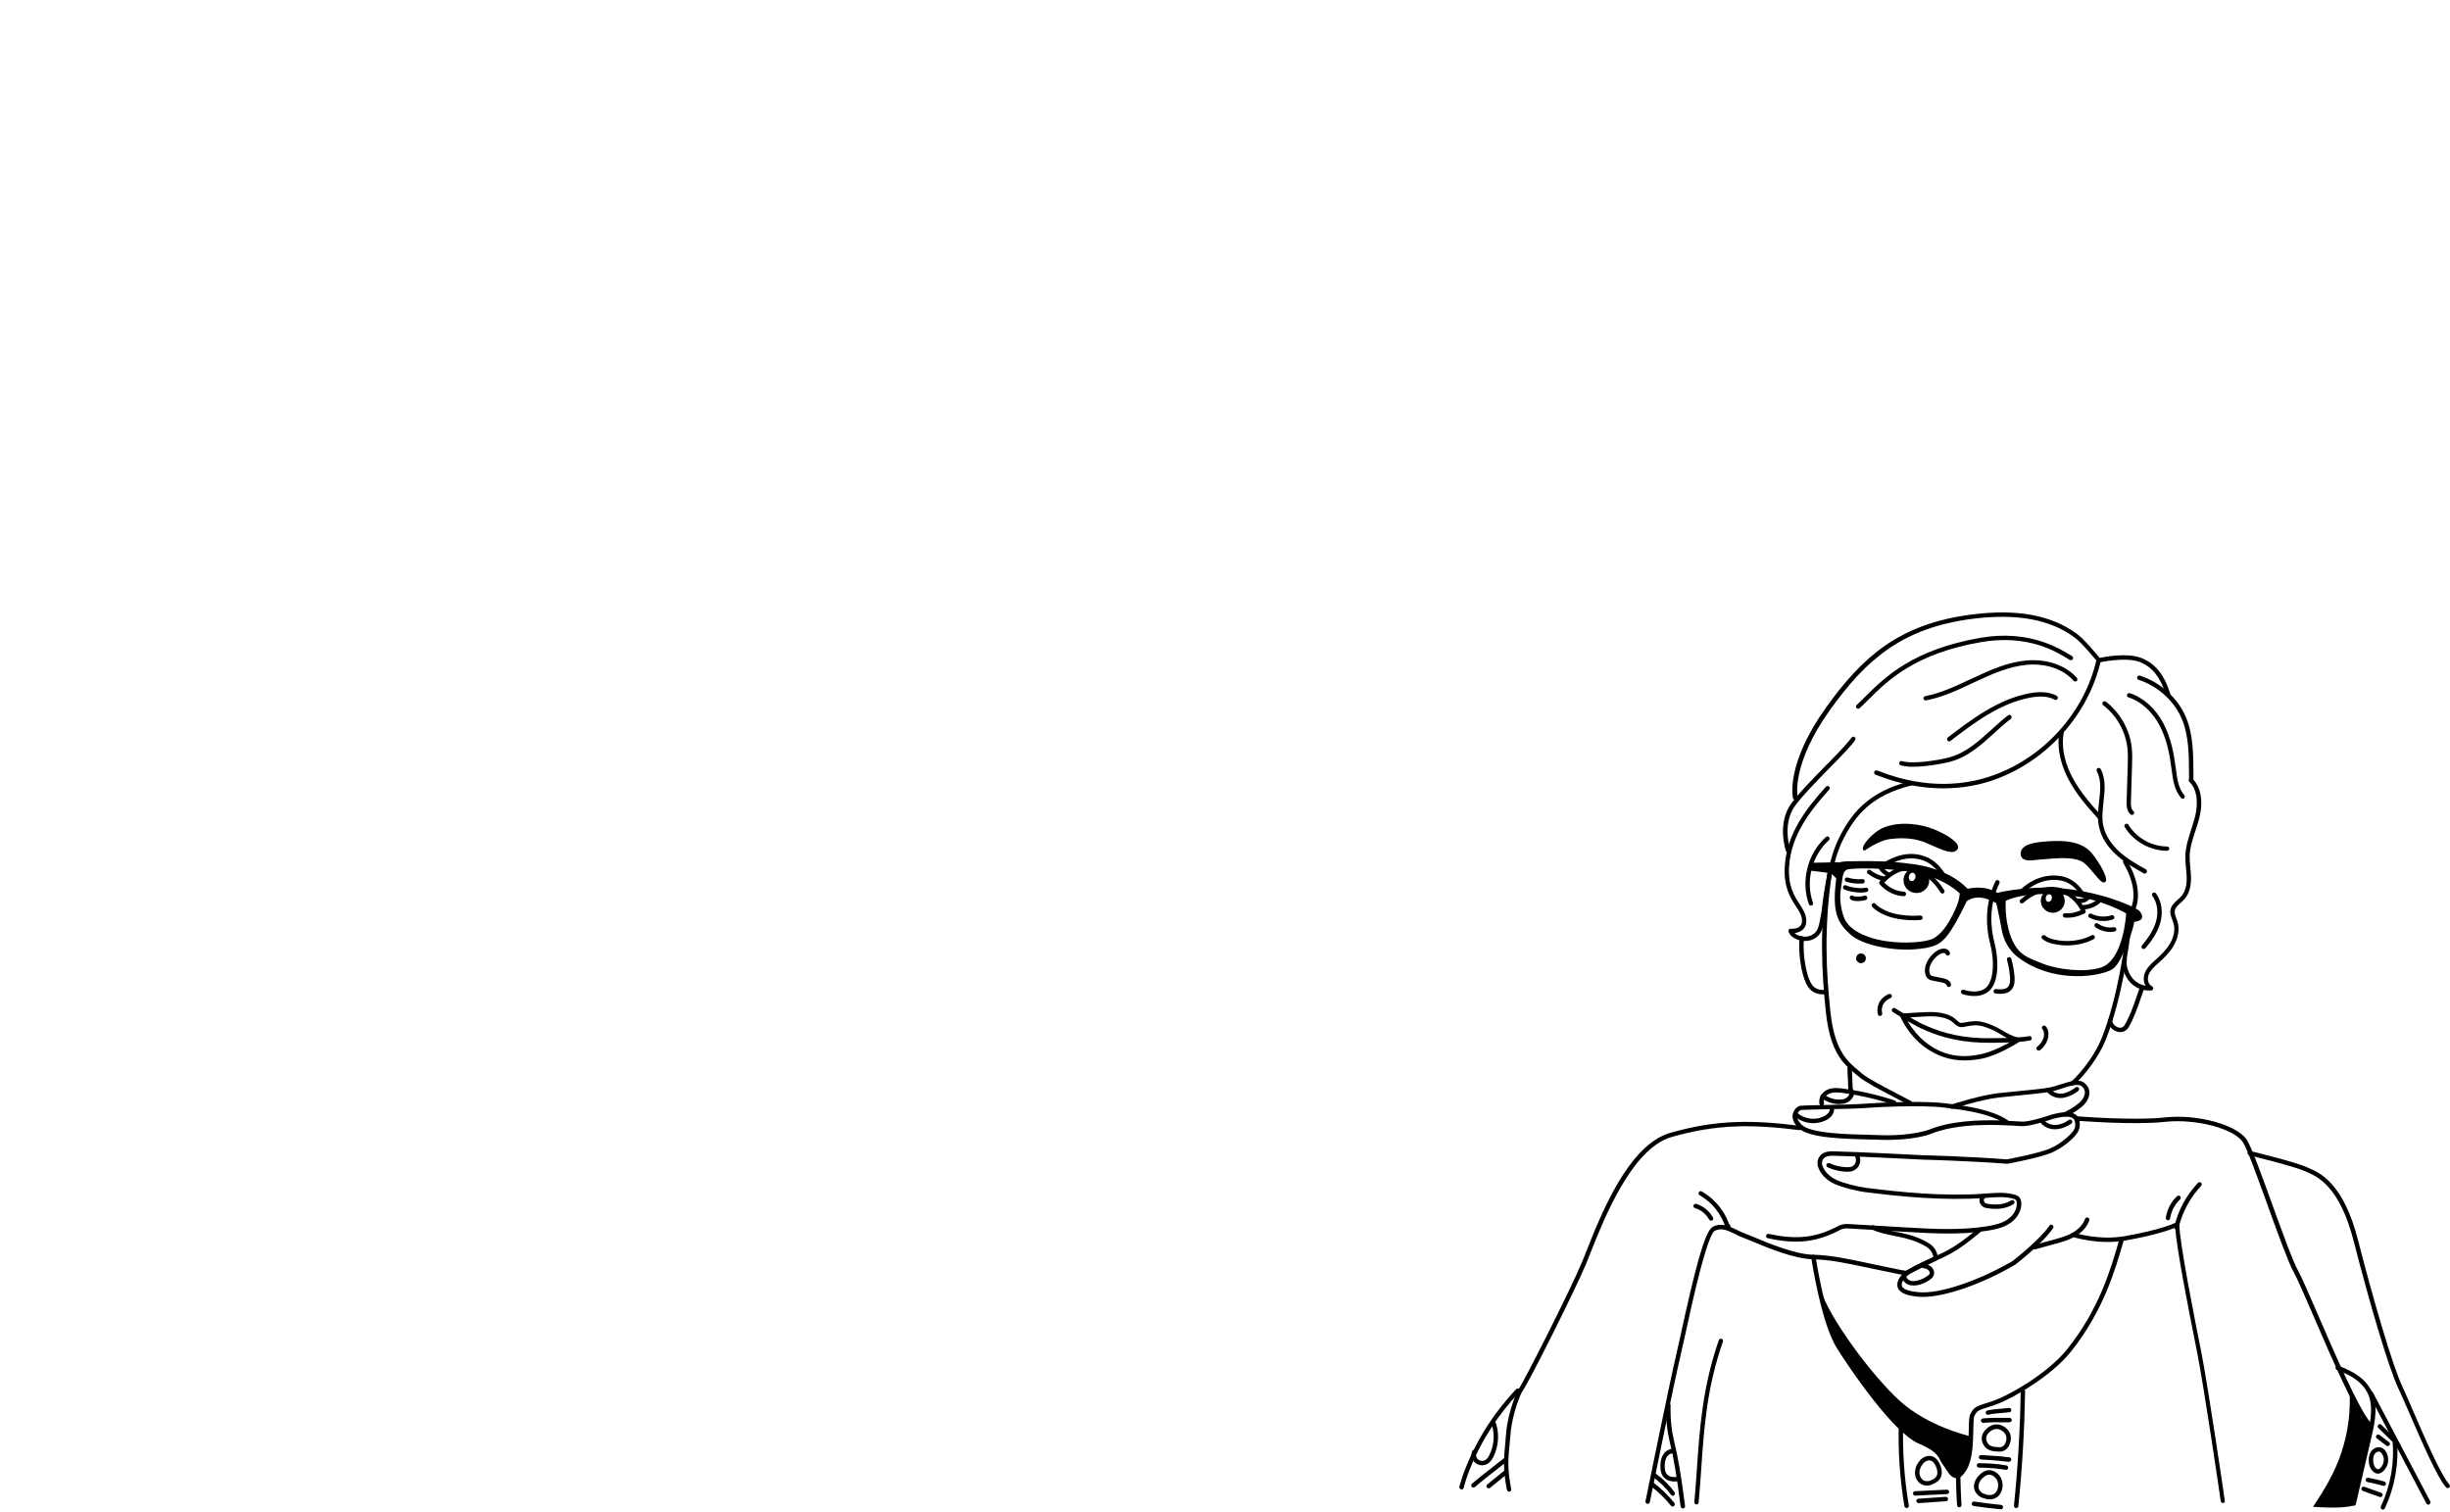 <svg width="324" height="200" viewBox="0 0 324 200" fill="none" xmlns="http://www.w3.org/2000/svg">
<g clip-path="url(#clip0)">
<path d="M252.548 146.157C252.504 146.157 252.46 146.142 252.416 146.128C251.92 145.865 251.365 145.574 250.81 145.282C248.823 144.246 246.764 143.167 245.917 142.481C245.186 141.883 244.427 141.271 243.784 140.527C242.528 139.053 241.769 136.865 241.462 133.846C240.921 128.683 240.586 122.877 241.652 115.54C241.681 115.38 241.827 115.278 241.988 115.292C242.148 115.322 242.265 115.467 242.236 115.628C241.184 122.906 241.52 128.668 242.061 133.788C242.353 136.676 243.083 138.762 244.252 140.147C244.85 140.848 245.595 141.446 246.296 142.029C247.1 142.685 249.218 143.779 251.087 144.757C251.657 145.048 252.197 145.34 252.708 145.603C252.854 145.676 252.898 145.851 252.825 145.997C252.752 146.099 252.65 146.157 252.548 146.157Z" fill="black"/>
<path d="M274.033 143.59C273.917 143.59 273.8 143.517 273.756 143.385C273.712 143.239 273.785 143.094 273.917 143.021C274.267 142.802 276.794 140.249 278.006 137.128C280.066 131.877 280.957 125.109 281.249 122.877C281.263 122.717 281.409 122.6 281.57 122.629C281.731 122.644 281.848 122.789 281.818 122.95C281.526 125.196 280.621 132.008 278.547 137.332C277.276 140.599 274.515 143.414 274.121 143.546C274.092 143.589 274.063 143.59 274.033 143.59Z" fill="black"/>
<path d="M263.254 137.916C262.596 137.916 262.144 137.901 262.085 137.901C258.317 137.77 255.878 136.851 253.979 135.976C252.825 135.436 250.415 133.919 250.313 133.846C250.181 133.759 250.138 133.584 250.225 133.438C250.313 133.306 250.488 133.263 250.634 133.35C250.663 133.365 253.103 134.926 254.227 135.436C256.068 136.282 258.434 137.172 262.1 137.303C262.144 137.303 266.511 137.376 268.351 137.041C268.512 137.011 268.658 137.113 268.687 137.274C268.716 137.434 268.614 137.58 268.453 137.609C267.168 137.872 264.714 137.916 263.254 137.916Z" fill="black"/>
<path d="M248.619 134.371C248.487 134.371 248.37 134.284 248.341 134.153C248.137 133.292 248.385 132.081 249.787 131.469C249.933 131.41 250.108 131.469 250.167 131.615C250.225 131.76 250.167 131.935 250.021 131.994C248.955 132.461 248.75 133.336 248.911 133.992C248.955 134.153 248.852 134.313 248.692 134.357C248.662 134.371 248.648 134.371 248.619 134.371Z" fill="black"/>
<path d="M269.593 138.951C269.505 138.951 269.418 138.907 269.359 138.834C269.257 138.703 269.286 138.528 269.418 138.426C269.841 138.105 270.163 137.638 270.279 137.128C270.367 136.719 270.309 136.34 270.104 136.121C269.987 136.005 270.002 135.815 270.119 135.713C270.236 135.596 270.426 135.611 270.528 135.727C270.864 136.092 270.981 136.646 270.849 137.259C270.703 137.901 270.309 138.499 269.768 138.907C269.71 138.936 269.651 138.951 269.593 138.951Z" fill="black"/>
<path d="M259.793 140.249C257.851 140.249 256.113 139.651 254.506 138.47C252.257 136.792 251.351 134.531 251.307 134.444C251.278 134.356 251.278 134.254 251.336 134.181C251.38 134.108 251.468 134.05 251.556 134.05C252.242 133.992 253.031 133.948 253.805 133.904C254.112 133.89 254.418 133.875 254.681 133.86C255.455 133.817 257.398 133.802 258.508 134.706C258.581 134.765 258.654 134.838 258.742 134.911C258.946 135.1 259.136 135.275 259.341 135.29C259.414 135.29 259.516 135.275 259.618 135.261L259.808 135.232C260.67 135.071 261.342 134.94 262.32 135.202C263.138 135.407 264.044 135.815 264.935 136.369C265.197 136.53 266.088 137.055 266.965 137.259C267.082 137.288 267.169 137.376 267.184 137.492C267.198 137.609 267.155 137.726 267.052 137.784C266.95 137.857 264.438 139.505 262.101 140.016C261.327 140.162 260.538 140.249 259.793 140.249ZM252.023 134.59C252.374 135.275 253.264 136.821 254.857 138.003C255.908 138.791 256.989 139.287 258.172 139.52C259.355 139.753 260.611 139.724 261.999 139.418C263.591 139.068 265.344 138.12 266.205 137.609C265.519 137.361 264.905 137.011 264.642 136.836C263.795 136.311 262.934 135.932 262.189 135.727C261.342 135.509 260.743 135.611 259.939 135.771L259.764 135.8C259.633 135.83 259.487 135.859 259.326 135.844C258.917 135.815 258.625 135.552 258.377 135.319C258.303 135.261 258.245 135.202 258.172 135.144C257.515 134.604 256.229 134.342 254.754 134.429C254.477 134.444 254.185 134.458 253.863 134.473C253.235 134.517 252.607 134.546 252.023 134.59Z" fill="black"/>
<path d="M246.108 127.384C246.462 127.384 246.75 127.097 246.75 126.742C246.75 126.388 246.462 126.101 246.108 126.101C245.753 126.101 245.465 126.388 245.465 126.742C245.465 127.097 245.753 127.384 246.108 127.384Z" fill="black"/>
<path d="M282.841 120.397C282.446 120.062 277.802 117.743 271.624 117.422C267.709 117.218 264.131 118.078 264.131 118.078C262.334 116.955 260.216 117.553 260.216 117.553C257.368 114.578 252.592 114.242 252.592 114.242C250.343 113.907 247.553 113.848 244.895 113.907C242.237 113.834 241.448 114.971 242.105 115.496C242.85 116.095 242.835 116.226 242.835 116.226C242.237 120.733 243.04 122.06 244.69 123.577C246.355 125.094 250.533 125.765 253.118 125.561C255.703 125.357 256.638 124.963 257.69 123.504C258.756 122.046 260.085 119.201 260.085 119.201C261.75 117.947 263.999 119.464 263.999 119.464C263.999 119.464 264.204 120.208 264.73 123.038C265.197 125.561 266.979 126.684 266.979 126.684C271.229 129.849 276.794 129.339 279.058 128.347C280.066 127.895 280.65 126.422 281.38 124.7C282.111 122.979 282.242 121.914 282.242 121.914C283.834 121.783 283.235 120.733 282.841 120.397ZM258.551 120.325C257.543 122.542 256.623 123.577 255.703 124.102C254.768 124.627 251.862 124.832 249.598 124.496C249.598 124.496 245.158 124.029 243.96 121.579C243.96 121.579 243.025 119.595 243.493 117.276C243.683 116.299 243.566 115.088 244.486 114.957C245.421 114.826 248.196 114.753 251.657 115.161C254.199 115.453 257.032 116.226 259.15 118.137C259.15 118.151 259.223 118.881 258.551 120.325ZM277.86 127.953C275.669 128.682 272.018 128.216 270.09 127.428C268.162 126.64 266.847 126.349 265.913 123.854C265.051 121.535 265.255 119.143 265.255 119.143C265.255 119.143 267.709 117.757 273.551 118.414C278.138 118.939 281.176 120.806 281.176 120.806C281.176 120.806 280.854 126.961 277.86 127.953Z" fill="black"/>
<path d="M239.11 115.103L242.09 115.497L243.156 114.038L239.505 114.111C239.505 114.096 239.578 114.038 239.11 115.103Z" fill="black"/>
<path d="M261.078 131.731C260.26 131.731 259.573 131.498 259.515 131.469C259.369 131.41 259.281 131.25 259.34 131.09C259.398 130.944 259.559 130.856 259.719 130.915C259.749 130.929 261.808 131.615 262.787 130.477C263.765 129.325 263.692 126.743 263.196 124.847C262.757 123.184 262.275 119.902 263.882 116.562C263.955 116.416 264.13 116.357 264.276 116.43C264.422 116.503 264.481 116.678 264.408 116.824C262.962 119.829 263.254 122.775 263.765 124.715C264.174 126.291 264.525 129.368 263.239 130.871C262.641 131.542 261.808 131.731 261.078 131.731Z" fill="black"/>
<path d="M264.54 131.439C264.321 131.439 264.101 131.425 263.897 131.396C263.736 131.381 263.619 131.235 263.634 131.075C263.649 130.914 263.795 130.798 263.955 130.812C264.525 130.87 265.153 130.9 265.518 130.55C265.84 130.229 265.854 129.66 265.81 129.193C265.752 128.435 265.62 127.691 265.416 126.961C265.372 126.801 265.46 126.64 265.62 126.597C265.781 126.553 265.942 126.64 265.986 126.801C266.205 127.574 266.351 128.362 266.409 129.149C266.453 129.733 266.438 130.462 265.942 130.958C265.562 131.337 265.051 131.439 264.54 131.439Z" fill="black"/>
<path d="M257.719 130.535C257.573 130.535 257.456 130.433 257.426 130.287C257.397 130.097 257.017 129.981 256.798 129.937L255.63 129.703C255.411 129.66 255.119 129.601 254.9 129.383C254.812 129.281 254.739 129.164 254.681 129.018C254.286 127.997 254.885 126.903 255.557 126.232C255.966 125.824 256.36 125.59 256.769 125.488C257.207 125.386 257.733 125.546 257.865 125.999C257.908 126.159 257.821 126.319 257.66 126.363C257.499 126.407 257.339 126.319 257.295 126.159C257.266 126.072 257.076 126.028 256.901 126.057C256.609 126.115 256.302 126.305 255.966 126.64C255.44 127.165 254.929 128.041 255.221 128.799C255.25 128.887 255.279 128.93 255.323 128.974C255.411 129.062 255.572 129.091 255.747 129.135L256.915 129.368C257.573 129.499 257.938 129.776 258.011 130.199C258.04 130.36 257.923 130.506 257.762 130.535C257.748 130.535 257.733 130.535 257.719 130.535Z" fill="black"/>
<path d="M280.401 136.501C280.27 136.501 280.139 136.486 279.992 136.442C279.306 136.253 278.751 135.611 278.751 134.984C278.751 134.823 278.882 134.692 279.043 134.692C279.204 134.692 279.335 134.823 279.335 134.984C279.335 135.349 279.7 135.757 280.139 135.888C280.387 135.961 280.737 135.961 280.971 135.567C281.614 134.517 282.067 133.234 282.578 131.746C282.709 131.352 282.855 130.943 283.001 130.52C283.06 130.375 283.22 130.287 283.381 130.345C283.527 130.404 283.615 130.564 283.556 130.725C283.41 131.148 283.264 131.556 283.133 131.95C282.607 133.467 282.154 134.78 281.482 135.888C281.249 136.267 280.854 136.501 280.401 136.501Z" fill="black"/>
<path d="M241.054 131.513C240.265 131.513 239.564 131.177 239.155 130.579C238.717 129.937 238.498 129.179 238.352 128.595C238.001 127.122 237.87 125.605 237.972 124.088C237.987 123.928 238.118 123.811 238.279 123.811C238.44 123.826 238.556 123.957 238.556 124.117C238.454 125.576 238.586 127.035 238.922 128.449C239.053 128.989 239.243 129.675 239.637 130.244C239.988 130.769 240.645 131.002 241.405 130.9C241.565 130.885 241.711 130.987 241.74 131.148C241.77 131.308 241.653 131.454 241.492 131.483C241.332 131.513 241.2 131.513 241.054 131.513Z" fill="black"/>
<path d="M238.731 124.453C238.628 124.453 238.512 124.453 238.409 124.438C237.664 124.336 236.773 123.971 236.525 123.213C236.496 123.125 236.511 123.009 236.569 122.936C236.627 122.863 236.73 122.819 236.832 122.834C236.832 122.834 237.65 122.907 238.059 122.484C238.263 122.279 238.336 121.973 238.292 121.565C238.234 120.981 237.898 120.471 237.504 119.873C236.773 118.735 235.853 117.32 236.029 114.563C236.306 110.289 238.804 106.978 241.477 104.047C241.579 103.93 241.769 103.915 241.886 104.032C242.002 104.134 242.017 104.324 241.9 104.44C239.3 107.299 236.861 110.508 236.598 114.607C236.438 117.174 237.285 118.502 237.986 119.566C238.409 120.223 238.774 120.792 238.862 121.506C238.921 122.09 238.789 122.557 238.453 122.907C238.117 123.242 237.664 123.359 237.314 123.417C237.606 123.68 238.073 123.826 238.468 123.869C239.198 123.957 239.943 123.621 240.279 123.038C240.542 122.586 240.659 121.871 240.761 121.244C240.805 120.967 240.849 120.704 240.907 120.456C240.951 120.019 241.52 114.344 243.083 111.077C244.617 107.883 246.852 104.718 252.694 103.303C252.855 103.259 253.015 103.361 253.044 103.521C253.074 103.682 252.986 103.842 252.825 103.872C247.523 105.17 245.303 107.795 243.594 111.34C242.046 114.563 241.477 120.471 241.462 120.529C241.462 120.544 241.462 120.558 241.462 120.573C241.404 120.806 241.36 121.069 241.316 121.346C241.199 122.031 241.068 122.79 240.761 123.33C240.396 124.015 239.578 124.453 238.731 124.453Z" fill="black"/>
<path d="M236.453 112.74C236.336 112.74 236.219 112.667 236.175 112.536C236.131 112.39 234.948 108.845 236.949 106.176C237.972 104.805 239.71 103.025 241.404 101.304C242.865 99.816 244.237 98.416 244.851 97.556C244.939 97.424 245.128 97.395 245.26 97.483C245.391 97.57 245.421 97.76 245.333 97.891C244.69 98.781 243.303 100.21 241.828 101.698C240.162 103.405 238.439 105.155 237.431 106.512C235.62 108.947 236.73 112.302 236.745 112.346C236.803 112.492 236.715 112.667 236.569 112.711C236.526 112.725 236.496 112.74 236.453 112.74Z" fill="black"/>
<path d="M284.169 131.002C283.264 131.002 282.358 130.623 281.73 129.952C281.073 129.252 280.503 127.983 280.693 126.918C280.722 126.757 280.869 126.655 281.029 126.684C281.19 126.714 281.292 126.859 281.263 127.02C281.102 127.88 281.599 128.96 282.154 129.543C282.577 129.981 283.147 130.273 283.746 130.375C283.454 129.879 283.439 129.237 283.629 128.712C283.907 127.983 284.476 127.472 285.017 126.976L285.06 126.947C285.762 126.305 286.506 125.605 286.988 124.759C287.514 123.855 287.675 122.892 287.427 122.09C287.383 121.958 287.339 121.813 287.281 121.667C287.12 121.258 286.959 120.835 287.032 120.368C287.134 119.756 287.573 119.362 287.996 118.983C288.171 118.822 288.332 118.676 288.478 118.516C288.975 117.947 289.209 117.116 289.179 116.022C289.165 115.628 289.135 115.22 289.092 114.826C289.033 114.271 288.989 113.717 289.004 113.148C289.048 111.952 289.428 110.8 289.778 109.691C289.953 109.152 290.129 108.597 290.275 108.043C290.508 107.11 290.917 104.776 289.544 103.405C289.428 103.288 289.428 103.113 289.544 102.996C289.661 102.88 289.837 102.88 289.953 102.996C291.063 104.105 291.399 106.001 290.844 108.189C290.698 108.758 290.523 109.327 290.333 109.866C289.968 110.989 289.617 112.054 289.574 113.163C289.559 113.688 289.603 114.213 289.661 114.767C289.705 115.176 289.734 115.584 289.749 116.007C289.778 117.247 289.486 118.224 288.902 118.895C288.741 119.085 288.551 119.245 288.376 119.406C288.011 119.741 287.66 120.048 287.602 120.456C287.558 120.762 287.675 121.098 287.806 121.448C287.865 121.594 287.923 121.754 287.967 121.915C288.259 122.863 288.069 124.015 287.47 125.051C286.93 125.984 286.17 126.714 285.426 127.384L285.382 127.414C284.885 127.866 284.359 128.333 284.14 128.931C283.936 129.456 284.067 130.2 284.578 130.433C284.695 130.491 284.768 130.608 284.754 130.739C284.739 130.871 284.622 130.973 284.505 130.987C284.403 131.002 284.286 131.002 284.169 131.002Z" fill="black"/>
<path d="M283.484 125.518C283.411 125.518 283.352 125.488 283.294 125.445C283.177 125.343 283.162 125.153 283.265 125.036C284.258 123.855 284.827 122.877 285.12 121.886C285.47 120.631 285.295 119.362 284.638 118.502C284.535 118.37 284.565 118.195 284.696 118.093C284.827 117.991 285.003 118.02 285.105 118.151C285.865 119.158 286.084 120.617 285.689 122.046C285.295 123.461 284.375 124.642 283.717 125.415C283.644 125.474 283.571 125.518 283.484 125.518Z" fill="black"/>
<path d="M239.49 119.77C239.373 119.77 239.256 119.697 239.212 119.58C238.117 116.517 239.052 112.856 241.476 110.697C241.593 110.595 241.783 110.595 241.885 110.726C241.987 110.843 241.987 111.033 241.856 111.135C239.607 113.148 238.745 116.546 239.753 119.391C239.811 119.537 239.724 119.712 239.577 119.77C239.563 119.755 239.519 119.77 239.49 119.77Z" fill="black"/>
<path d="M282.037 120.558C281.979 120.558 281.935 120.543 281.891 120.514C281.76 120.427 281.716 120.252 281.789 120.12C281.803 120.091 283.045 117.932 280.796 114.125C280.708 113.98 280.766 113.804 280.898 113.732C281.044 113.644 281.219 113.702 281.292 113.834C283.746 117.976 282.344 120.339 282.285 120.427C282.242 120.514 282.139 120.558 282.037 120.558Z" fill="black"/>
<path d="M237.387 105.782C237.256 105.782 237.139 105.695 237.11 105.549C237.066 105.359 236.175 100.983 241.477 93.588C246.268 86.893 251.146 82.503 260.727 81.277C266.745 80.504 271.302 81.35 274.676 83.845C275.64 84.559 277.232 86.47 277.67 87.01C278.415 86.849 281.292 86.324 283.103 86.995C284.958 87.681 286.2 89.183 287.003 91.75C287.047 91.911 286.959 92.071 286.813 92.115C286.653 92.159 286.492 92.071 286.448 91.925C285.703 89.548 284.579 88.148 282.914 87.535C281.029 86.849 277.67 87.608 277.641 87.608C277.524 87.637 277.422 87.593 277.349 87.506C277.334 87.477 275.406 85.084 274.355 84.311C271.112 81.905 266.687 81.102 260.83 81.846C251.467 83.042 246.676 87.36 241.988 93.924C236.861 101.086 237.708 105.374 237.723 105.418C237.752 105.578 237.65 105.724 237.504 105.768C237.431 105.782 237.402 105.782 237.387 105.782Z" fill="black"/>
<path d="M289.779 103.492C289.618 103.492 289.487 103.361 289.487 103.201C289.487 102.938 289.487 102.675 289.487 102.398C289.472 99.904 289.472 97.322 288.552 95.12C287.559 92.713 285.353 90.729 282.826 89.912C282.666 89.869 282.593 89.694 282.637 89.548C282.68 89.387 282.856 89.314 283.002 89.358C285.689 90.219 288.026 92.334 289.092 94.886C290.056 97.191 290.056 99.831 290.071 102.384C290.071 102.646 290.071 102.923 290.071 103.186C290.071 103.361 289.939 103.492 289.779 103.492Z" fill="black"/>
<path d="M256.988 104.265C254.49 104.265 251.584 103.828 248.385 102.588C248.254 102.544 248.137 102.486 248.093 102.471C247.947 102.457 247.845 102.325 247.845 102.18C247.845 102.019 247.976 101.888 248.137 101.888C248.224 101.888 248.298 101.917 248.604 102.034C254.929 104.484 260.011 103.74 263.166 102.69C270.119 100.385 275.64 94.332 277.246 87.272C277.276 87.112 277.436 87.01 277.597 87.054C277.758 87.083 277.86 87.243 277.816 87.404C276.165 94.653 270.484 100.881 263.356 103.259C261.72 103.799 259.559 104.265 256.988 104.265Z" fill="black"/>
<path d="M277.641 108.335C277.568 108.335 277.48 108.306 277.422 108.233C276.093 106.774 274.588 105.053 273.551 103.084C272.763 101.581 271.901 99.248 272.354 96.739C272.383 96.578 272.529 96.476 272.69 96.505C272.85 96.535 272.953 96.68 272.923 96.841C272.5 99.189 273.303 101.377 274.063 102.807C275.056 104.703 276.487 106.337 277.846 107.824C277.948 107.941 277.948 108.131 277.831 108.233C277.773 108.306 277.714 108.335 277.641 108.335Z" fill="black"/>
<path d="M283.63 115.54C283.586 115.54 283.527 115.526 283.483 115.496C282.227 114.796 280.898 114.023 279.803 113.002C278.926 112.2 277.831 110.858 277.539 109.122C277.364 108.087 277.48 107.022 277.597 105.986C277.758 104.542 277.919 103.171 277.291 101.99C277.218 101.844 277.261 101.669 277.407 101.596C277.553 101.523 277.729 101.567 277.802 101.712C278.517 103.054 278.342 104.571 278.182 106.044C278.065 107.036 277.948 108.057 278.108 109.006C278.386 110.595 279.394 111.806 280.197 112.565C281.249 113.542 282.534 114.286 283.776 114.971C283.922 115.044 283.965 115.234 283.892 115.365C283.834 115.496 283.732 115.54 283.63 115.54Z" fill="black"/>
<path d="M281.95 107.78C281.892 107.78 281.819 107.766 281.775 107.722C281.191 107.255 281.22 106.409 281.235 105.957L281.381 101.304C281.41 100.502 281.424 99.685 281.337 98.897C281.088 96.709 279.891 94.609 278.138 93.267C278.007 93.165 277.992 92.99 278.08 92.859C278.182 92.727 278.357 92.713 278.489 92.8C280.358 94.23 281.643 96.491 281.906 98.824C282.009 99.656 281.979 100.502 281.95 101.319L281.804 105.972C281.79 106.497 281.819 107.022 282.125 107.27C282.257 107.372 282.272 107.547 282.169 107.678C282.125 107.737 282.038 107.78 281.95 107.78Z" fill="black"/>
<path d="M286.579 112.521C284.345 112.521 282.139 111.281 280.985 109.385C280.898 109.254 280.942 109.064 281.088 108.991C281.219 108.904 281.409 108.947 281.482 109.093C282.548 110.829 284.549 111.952 286.579 111.952C286.74 111.952 286.872 112.083 286.872 112.244C286.872 112.39 286.74 112.521 286.579 112.521Z" fill="black"/>
<path d="M253 101.406C252.358 101.406 251.788 101.348 251.365 101.216C251.204 101.173 251.131 100.998 251.175 100.852C251.218 100.706 251.394 100.618 251.54 100.662C252.913 101.1 256.272 100.56 257.689 100.195C259.953 99.597 261.603 98.095 263.341 96.52C264.057 95.863 264.787 95.192 265.561 94.609C265.693 94.507 265.868 94.536 265.97 94.667C266.073 94.798 266.043 94.973 265.912 95.076C265.152 95.659 264.422 96.315 263.721 96.957C262.012 98.518 260.23 100.137 257.835 100.764C256.739 101.041 254.651 101.406 253 101.406Z" fill="black"/>
<path d="M245.742 93.734C245.669 93.734 245.581 93.705 245.523 93.646C245.406 93.53 245.421 93.34 245.538 93.238C245.917 92.888 246.297 92.523 246.692 92.115C249.335 89.504 252.957 85.916 261.911 84.355C268.323 83.246 272.31 85.726 274.019 86.776C274.151 86.864 274.194 87.039 274.107 87.185C274.019 87.316 273.844 87.36 273.698 87.272C271.916 86.164 268.191 83.859 261.998 84.924C253.235 86.441 249.686 89.956 247.1 92.523C246.692 92.932 246.312 93.311 245.932 93.661C245.874 93.705 245.801 93.734 245.742 93.734Z" fill="black"/>
<path d="M288.654 105.636C288.567 105.636 288.494 105.607 288.435 105.534C287.53 104.484 287.354 103.084 287.179 101.742L287.15 101.552C286.945 99.919 286.58 97.818 285.602 95.966C284.638 94.128 283.133 92.757 281.483 92.232C281.322 92.188 281.249 92.013 281.293 91.867C281.337 91.721 281.512 91.634 281.658 91.677C283.454 92.261 285.076 93.719 286.113 95.703C287.121 97.629 287.5 99.802 287.719 101.479L287.749 101.684C287.909 102.953 288.07 104.251 288.859 105.17C288.961 105.286 288.946 105.476 288.829 105.578C288.8 105.622 288.727 105.636 288.654 105.636Z" fill="black"/>
<path d="M251.774 118.531C251.774 118.531 251.76 118.531 251.774 118.531C249.759 118.429 248.619 116.999 248.575 116.941C248.488 116.839 248.488 116.678 248.575 116.576C249.014 116.037 250.635 114.286 252.797 114.578C254.462 114.797 256.039 115.949 257.12 117.743C257.208 117.874 257.164 118.064 257.018 118.137C256.886 118.225 256.696 118.181 256.623 118.035C255.63 116.401 254.199 115.351 252.724 115.147C251.058 114.928 249.744 116.139 249.189 116.737C249.539 117.087 250.445 117.874 251.789 117.933C251.949 117.947 252.081 118.079 252.066 118.239C252.066 118.4 251.935 118.531 251.774 118.531Z" fill="black"/>
<path d="M249.612 115.876C249.568 115.876 249.525 115.861 249.481 115.846C249.028 115.599 248.648 115.248 248.385 114.796C248.298 114.65 248.356 114.475 248.488 114.402C248.634 114.315 248.809 114.373 248.882 114.505C249.087 114.855 249.393 115.146 249.744 115.336C249.89 115.409 249.934 115.584 249.861 115.73C249.817 115.832 249.715 115.876 249.612 115.876Z" fill="black"/>
<path d="M249.116 116.503C249.101 116.503 249.072 116.503 249.057 116.503C248.342 116.357 247.626 116.036 247.012 115.555C246.881 115.453 246.852 115.278 246.954 115.147C247.056 115.015 247.232 114.986 247.363 115.088C247.918 115.511 248.546 115.803 249.174 115.92C249.335 115.949 249.437 116.109 249.408 116.27C249.379 116.416 249.247 116.503 249.116 116.503Z" fill="black"/>
<path d="M256.9 115.89C256.813 115.89 256.71 115.846 256.652 115.759C255.98 114.767 255.031 113.717 253.147 113.542C251.146 113.352 249.232 114.723 249.203 114.723C249.072 114.811 248.896 114.782 248.794 114.665C248.706 114.534 248.736 114.359 248.853 114.256C248.94 114.198 250.956 112.754 253.19 112.958C255.6 113.177 256.667 114.752 257.119 115.423C257.207 115.555 257.178 115.744 257.046 115.832C257.017 115.876 256.959 115.89 256.9 115.89Z" fill="black"/>
<path d="M275.406 118.559C275.303 118.559 275.216 118.516 275.157 118.413C274.69 117.655 273.857 116.707 272.557 116.459C269.695 115.919 267.65 118.049 267.621 118.078C267.504 118.195 267.328 118.195 267.212 118.093C267.095 117.976 267.095 117.801 267.197 117.684C267.285 117.582 269.476 115.292 272.66 115.89C274.164 116.182 275.113 117.261 275.639 118.122C275.727 118.253 275.683 118.443 275.537 118.53C275.508 118.545 275.449 118.559 275.406 118.559Z" fill="black"/>
<path d="M245.815 116.867C245.26 116.867 244.69 116.78 244.164 116.62C244.004 116.576 243.931 116.415 243.974 116.255C244.018 116.094 244.194 116.021 244.34 116.065C244.968 116.255 245.64 116.328 246.282 116.269C246.443 116.255 246.589 116.372 246.603 116.532C246.618 116.692 246.501 116.838 246.341 116.853C246.165 116.853 245.99 116.867 245.815 116.867Z" fill="black"/>
<path d="M246.107 118.049C245.347 118.049 244.427 117.888 243.887 117.626C243.74 117.553 243.682 117.378 243.755 117.232C243.828 117.086 244.003 117.028 244.149 117.101C244.763 117.392 246.063 117.553 246.72 117.407C246.881 117.378 247.027 117.465 247.071 117.626C247.1 117.786 247.012 117.932 246.852 117.976C246.632 118.02 246.384 118.049 246.107 118.049Z" fill="black"/>
<path d="M245.668 119.173C245.332 119.173 244.997 119.129 244.763 118.983C244.617 118.91 244.573 118.721 244.646 118.589C244.719 118.443 244.909 118.4 245.04 118.473C245.347 118.648 246.077 118.604 246.574 118.458C246.735 118.414 246.895 118.502 246.939 118.662C246.983 118.823 246.895 118.983 246.735 119.027C246.472 119.114 246.063 119.173 245.668 119.173Z" fill="black"/>
<path d="M278.152 121.812C277.524 121.812 276.896 121.667 276.326 121.375C276.18 121.302 276.121 121.127 276.195 120.981C276.268 120.835 276.443 120.777 276.589 120.85C277.392 121.258 278.371 121.331 279.233 121.054C279.379 121.01 279.554 121.083 279.598 121.244C279.656 121.389 279.568 121.564 279.408 121.608C278.999 121.74 278.575 121.812 278.152 121.812Z" fill="black"/>
<path d="M279.087 123.257C278.386 123.257 277.685 123.038 277.101 122.63C276.969 122.542 276.94 122.352 277.028 122.221C277.115 122.09 277.305 122.061 277.437 122.148C278.035 122.571 278.81 122.761 279.54 122.63C279.7 122.6 279.847 122.717 279.876 122.863C279.905 123.023 279.788 123.169 279.642 123.198C279.452 123.242 279.277 123.257 279.087 123.257Z" fill="black"/>
<path d="M253.453 114.738C253 114.724 252.577 114.899 252.241 115.219C251.92 115.54 251.73 115.949 251.73 116.401C251.715 117.335 252.475 118.093 253.409 118.108C253.424 118.108 253.424 118.108 253.439 118.108C254.373 118.108 255.133 117.364 255.133 116.445C255.147 115.511 254.403 114.753 253.453 114.738ZM253.293 116.109C253.205 116.401 252.957 116.591 252.723 116.518C252.489 116.445 252.372 116.153 252.46 115.847C252.548 115.54 252.796 115.365 253.03 115.438C253.263 115.511 253.38 115.818 253.293 116.109Z" fill="black"/>
<path d="M272.587 118.049C272.295 117.758 271.886 117.583 271.462 117.583C270.586 117.583 269.885 118.283 269.885 119.143C269.885 119.566 270.045 119.96 270.352 120.252C270.644 120.544 271.053 120.719 271.477 120.719C272.353 120.719 273.054 120.018 273.054 119.158C273.054 118.749 272.894 118.356 272.587 118.049ZM271.331 118.881C271.258 119.158 271.009 119.333 270.805 119.26C270.586 119.202 270.484 118.924 270.557 118.647C270.63 118.37 270.878 118.195 271.082 118.268C271.302 118.326 271.404 118.604 271.331 118.881Z" fill="black"/>
<path d="M273.449 121.375C273.318 121.375 273.186 121.375 273.055 121.36C272.894 121.345 272.777 121.2 272.792 121.039C272.807 120.879 272.953 120.762 273.113 120.777C273.96 120.864 274.764 120.572 275.158 120.397C274.618 119.303 273.42 118.151 272.018 117.932C270.484 117.684 268.907 118.209 267.578 119.405C267.461 119.508 267.271 119.508 267.169 119.391C267.066 119.274 267.066 119.085 267.183 118.982C268.644 117.67 270.397 117.086 272.105 117.363C273.829 117.641 275.26 119.114 275.801 120.441C275.859 120.572 275.801 120.733 275.684 120.806C275.64 120.806 274.661 121.375 273.449 121.375Z" fill="black"/>
<path d="M275.392 120.281C275.231 120.281 275.1 120.149 275.1 119.989C275.1 119.829 275.231 119.697 275.392 119.697C276.064 119.697 276.735 119.464 277.276 119.041C277.407 118.939 277.583 118.968 277.685 119.085C277.787 119.216 277.758 119.391 277.641 119.493C276.984 120.004 276.195 120.281 275.392 120.281Z" fill="black"/>
<path d="M275.099 119.449C274.982 119.449 274.866 119.435 274.749 119.406C274.588 119.377 274.486 119.216 274.53 119.056C274.574 118.895 274.72 118.793 274.88 118.837C275.216 118.91 275.611 118.808 275.859 118.56C275.976 118.443 276.166 118.443 276.268 118.56C276.37 118.676 276.385 118.866 276.268 118.968C275.946 119.289 275.523 119.449 275.099 119.449Z" fill="black"/>
<path d="M199.573 197.282C199.441 197.282 199.31 197.18 199.281 197.049C198.74 194.263 198.872 192.921 199.076 190.689C199.105 190.339 199.149 189.96 199.178 189.551C199.441 186.532 200.668 183.994 200.712 183.892C200.727 183.848 200.756 183.819 200.785 183.79C201.311 183.177 207.606 170.779 209.227 166.884C209.388 166.49 209.578 166.009 209.797 165.469C211.739 160.554 215.362 151.423 220.868 149.833C227.105 148.039 231.881 148.126 238.03 148.899C238.191 148.914 238.308 149.06 238.278 149.22C238.264 149.381 238.103 149.497 237.957 149.468C231.881 148.71 227.163 148.622 221.029 150.387C215.8 151.904 212.105 161.21 210.337 165.688C210.118 166.242 209.928 166.709 209.768 167.118C208.468 170.268 202.231 182.798 201.238 184.154C201.179 184.256 200.011 186.751 199.763 189.61C199.733 190.018 199.69 190.397 199.66 190.747C199.441 192.994 199.325 194.233 199.85 196.946C199.88 197.107 199.777 197.253 199.617 197.282C199.602 197.267 199.587 197.282 199.573 197.282Z" fill="black"/>
<path d="M253.088 121.71C252.153 121.71 251.146 121.594 250.298 121.375C249.218 121.098 248.049 120.485 247.582 119.916C247.48 119.785 247.494 119.61 247.626 119.508C247.757 119.406 247.932 119.42 248.035 119.552C248.414 120.004 249.495 120.573 250.43 120.806C251.511 121.083 252.825 121.185 253.935 121.083C254.096 121.069 254.242 121.185 254.257 121.346C254.271 121.506 254.154 121.652 253.994 121.667C253.702 121.696 253.395 121.71 253.088 121.71Z" fill="black"/>
<path d="M273.347 125.036C272.733 125.036 272.105 124.963 271.521 124.832C270.893 124.686 270.44 124.481 270.075 124.175C269.958 124.073 269.944 123.883 270.046 123.767C270.148 123.65 270.338 123.635 270.455 123.738C270.732 123.971 271.112 124.146 271.653 124.263C273.318 124.657 275.26 124.438 276.604 123.694C276.75 123.621 276.925 123.665 276.998 123.811C277.071 123.956 277.028 124.131 276.881 124.204C275.903 124.744 274.618 125.036 273.347 125.036Z" fill="black"/>
<path d="M246.56 112.346C246.56 112.346 248.371 111.004 249.905 110.829C250.84 110.727 252.841 110.537 254.652 111.296C256.463 112.054 258.055 112.929 258.697 112.346C259.34 111.762 257.471 110.537 255.703 109.837C253.936 109.137 251.438 108.787 249.321 109.545C247.845 110.056 246.151 112.054 246.56 112.346Z" fill="black"/>
<path d="M258.113 112.681C257.47 112.681 256.565 112.287 255.513 111.821C255.221 111.689 254.914 111.558 254.593 111.427C252.724 110.639 250.62 110.887 249.919 110.975C248.459 111.15 246.662 112.448 246.648 112.463C246.604 112.506 246.531 112.506 246.472 112.463C246.414 112.419 246.326 112.331 246.355 112.127C246.414 111.733 246.91 111.121 247.349 110.683C247.962 110.07 248.663 109.604 249.262 109.385C251.497 108.583 254.082 109.006 255.747 109.677C257.193 110.26 258.814 111.208 258.946 111.952C258.975 112.142 258.916 112.302 258.77 112.433C258.61 112.608 258.376 112.681 258.113 112.681ZM251.467 110.581C252.417 110.581 253.585 110.698 254.695 111.164C255.017 111.296 255.323 111.427 255.616 111.558C256.959 112.142 258.113 112.652 258.581 112.244C258.654 112.185 258.668 112.112 258.654 112.025C258.566 111.514 257.237 110.61 255.63 109.968C254.009 109.326 251.511 108.903 249.35 109.677C248.225 110.085 246.925 111.398 246.662 112.054C246.662 112.069 246.648 112.083 246.648 112.098C247.159 111.748 248.59 110.829 249.861 110.683C250.182 110.639 250.766 110.581 251.467 110.581Z" fill="black"/>
<path d="M268.761 113.63C268.761 113.63 267.227 113.878 267.359 112.813C267.475 111.821 268.878 111.544 270.879 111.413C272.69 111.296 275.217 111.296 276.56 112.988C277.933 114.709 278.664 116.445 278.255 116.562C277.846 116.678 276.794 114.928 275.742 114.053C274.691 113.178 272.398 113.353 271.521 113.411C270.63 113.455 268.761 113.63 268.761 113.63Z" fill="black"/>
<path d="M278.211 116.707C277.918 116.707 277.568 116.299 276.969 115.584C276.56 115.088 276.093 114.534 275.64 114.155C274.661 113.338 272.5 113.484 271.594 113.542H271.536C270.689 113.6 268.892 113.761 268.79 113.775C268.717 113.79 267.855 113.907 267.446 113.498C267.271 113.323 267.198 113.09 267.227 112.798C267.358 111.719 268.775 111.398 270.878 111.267C272.879 111.135 275.333 111.208 276.677 112.9C277.845 114.374 278.663 115.993 278.503 116.503C278.473 116.605 278.4 116.678 278.313 116.707C278.254 116.707 278.24 116.707 278.211 116.707ZM272.821 113.192C273.843 113.192 275.1 113.323 275.83 113.921C276.312 114.315 276.779 114.884 277.203 115.395C277.539 115.803 278.05 116.416 278.211 116.416C278.211 116.416 278.211 116.416 278.225 116.416C278.357 116.241 277.816 114.797 276.458 113.075C275.202 111.485 272.821 111.427 270.908 111.544C268.045 111.733 267.592 112.259 267.534 112.813C267.504 113.017 267.548 113.163 267.665 113.28C267.943 113.542 268.556 113.513 268.775 113.469C268.775 113.469 268.775 113.469 268.79 113.469C268.804 113.469 270.674 113.294 271.55 113.236H271.609C271.872 113.221 272.324 113.192 272.821 113.192Z" fill="black"/>
<path d="M217.903 198.886C217.888 198.886 217.859 198.886 217.844 198.886C217.683 198.857 217.581 198.697 217.61 198.536C217.64 198.376 220.911 182.316 221.671 179.195C221.817 178.597 222.021 177.62 222.27 176.496C224.139 167.92 225.439 162.844 226.476 162.275C227.63 161.648 228.682 162.173 229.704 162.669C230.04 162.829 230.391 163.004 230.741 163.135C231.019 163.237 231.428 163.412 231.939 163.617C233.852 164.419 237.431 165.907 239.797 165.95C242.031 165.994 244.252 166.461 247.304 167.117C248.429 167.351 249.7 167.628 251.102 167.905C251.116 167.905 251.496 167.993 252.022 168.066L255.673 166.242C255.6 165.703 255.264 165.207 254.739 164.886C253.482 164.127 252.153 163.792 251.116 163.573C250.985 163.544 250.824 163.515 250.664 163.485C249.67 163.281 248.312 163.019 247.567 162.596C247.421 162.523 247.377 162.333 247.465 162.202C247.538 162.056 247.728 162.012 247.859 162.1C248.516 162.479 249.875 162.742 250.78 162.931C250.956 162.96 251.116 162.989 251.248 163.019C252.314 163.237 253.716 163.602 255.045 164.404C255.805 164.857 256.258 165.615 256.272 166.432C256.272 166.549 256.214 166.651 256.111 166.694L252.212 168.634C252.153 168.664 252.095 168.664 252.036 168.664C251.438 168.591 250.999 168.489 250.985 168.489C249.583 168.211 248.312 167.934 247.187 167.701C244.164 167.059 241.973 166.592 239.782 166.549C237.299 166.505 233.794 165.046 231.705 164.171C231.209 163.967 230.8 163.792 230.537 163.704C230.157 163.573 229.792 163.383 229.441 163.208C228.477 162.727 227.63 162.319 226.739 162.8C226.549 162.902 225.994 163.617 224.84 168.022C224.095 170.837 223.365 174.177 222.839 176.628C222.576 177.809 222.372 178.743 222.226 179.341C221.481 182.448 218.209 198.493 218.18 198.668C218.165 198.799 218.034 198.886 217.903 198.886Z" fill="black"/>
<path d="M237.505 164.215C236.365 164.215 235.153 164.069 233.78 163.763C233.619 163.733 233.517 163.573 233.561 163.412C233.59 163.252 233.751 163.15 233.911 163.194C237.49 163.967 239.973 163.719 242.763 162.319L242.836 162.275C243.113 162.129 243.405 161.983 243.727 161.925C244.033 161.866 244.34 161.881 244.618 161.896L251.994 162.333C255.557 162.537 259.253 162.756 262.831 162.173C263.751 162.027 264.73 161.808 265.504 161.268C266.322 160.714 266.789 159.839 266.702 159.037C266.687 158.891 266.658 158.774 266.599 158.716C266.526 158.628 266.38 158.584 266.249 158.541C265.168 158.234 263.985 158.322 262.831 158.409L262.495 158.439C256.945 158.818 251.38 158.264 246.662 157.665C245.567 157.534 243.624 157.038 242.646 156.601C241.477 156.076 240.659 155.186 240.382 154.179V154.165C240.382 154.136 240.221 153.421 240.689 152.867C241.025 152.458 241.58 152.254 242.354 152.269C245.465 152.327 254.345 152.794 254.433 152.794C254.477 152.794 259.983 152.925 265.416 153.333C265.825 153.26 269.608 152.531 271.054 151.918C272.617 151.262 274.384 149.716 274.428 148.987C274.457 148.564 274.443 148.155 274.151 147.922C273.873 147.688 273.187 147.528 271.492 147.98C271.288 148.053 268.644 148.943 267.505 148.943C267.33 148.943 267.038 148.928 266.629 148.899C264.35 148.768 259.019 148.447 255.309 149.979C255.207 150.022 253.001 150.854 248.941 150.752C248.62 150.737 248.269 150.737 247.933 150.722C243.829 150.635 239.17 150.533 237.826 149.176C237.037 148.389 236.993 147.718 237.096 147.309C237.227 146.755 237.665 146.376 237.943 146.274C238.118 146.215 239.009 146.186 241.974 146.128C243.654 146.099 245.377 146.055 245.976 146.011C246.049 146.011 253.41 145.471 257.149 145.909C260.275 146.274 263.43 146.799 265.373 148.068C265.431 148.111 265.489 148.141 265.548 148.184C265.562 148.199 265.592 148.214 265.606 148.243C266.015 148.257 266.366 148.286 266.672 148.301C267.052 148.33 267.359 148.345 267.52 148.345C268.586 148.345 271.303 147.426 271.332 147.411H271.346C272.924 146.974 273.975 146.988 274.545 147.455C275.027 147.849 275.071 148.462 275.027 149.016C274.954 150.183 272.763 151.831 271.303 152.458C269.725 153.129 265.679 153.873 265.504 153.917C265.475 153.917 265.46 153.917 265.431 153.917C259.998 153.508 254.491 153.377 254.433 153.377C254.331 153.377 245.45 152.91 242.354 152.852C241.784 152.837 241.375 152.969 241.156 153.231C240.893 153.538 240.952 153.975 240.966 154.034C241.2 154.88 241.916 155.623 242.909 156.076C243.843 156.499 245.713 156.965 246.765 157.097C251.453 157.695 256.974 158.249 262.481 157.87L262.802 157.841C264 157.753 265.226 157.665 266.41 158.001C266.629 158.059 266.877 158.147 267.052 158.351C267.184 158.511 267.271 158.716 267.301 158.993C267.403 159.999 266.833 161.093 265.84 161.764C264.964 162.362 263.912 162.596 262.919 162.756C259.267 163.354 255.543 163.135 251.95 162.917L244.574 162.479C244.325 162.464 244.063 162.45 243.829 162.494C243.581 162.537 243.332 162.669 243.084 162.8L243.011 162.844C241.171 163.763 239.447 164.215 237.505 164.215ZM238.118 146.813C238.03 146.857 237.738 147.076 237.665 147.426C237.578 147.82 237.782 148.272 238.249 148.739C239.433 149.92 244.165 150.022 247.962 150.11C248.313 150.124 248.649 150.124 248.97 150.139C252.899 150.241 255.09 149.41 255.105 149.41C257.982 148.228 261.75 148.111 264.438 148.184C262.568 147.236 259.822 146.799 257.091 146.478C253.936 146.113 247.889 146.434 246.034 146.58C245.421 146.624 243.683 146.667 242.003 146.697C240.382 146.726 238.381 146.77 238.118 146.813Z" fill="black"/>
<path d="M228.522 162.698C228.391 162.698 228.274 162.61 228.244 162.494C227.704 160.641 226.448 159.037 224.768 158.074C224.622 158.001 224.578 157.811 224.666 157.68C224.739 157.534 224.929 157.491 225.06 157.578C226.725 158.526 228.025 160.087 228.668 161.896C228.77 161.939 228.843 162.056 228.843 162.173L228.829 162.435C228.814 162.581 228.712 162.698 228.566 162.712C228.537 162.698 228.537 162.698 228.522 162.698Z" fill="black"/>
<path d="M226.287 161.443C226.185 161.443 226.082 161.385 226.024 161.297C225.63 160.568 224.943 160.014 224.154 159.78C223.994 159.736 223.906 159.576 223.964 159.416C224.008 159.255 224.169 159.182 224.33 159.226C225.264 159.518 226.068 160.174 226.535 161.035C226.608 161.18 226.564 161.355 226.418 161.428C226.374 161.428 226.331 161.443 226.287 161.443Z" fill="black"/>
<path d="M222.548 199.499C222.402 199.499 222.271 199.397 222.256 199.251C221.716 195.064 221.38 193.022 220.781 190.543C220.211 188.194 220.328 185.919 220.343 185.831C220.357 185.671 220.489 185.554 220.65 185.554C220.81 185.569 220.927 185.7 220.927 185.861C220.927 185.89 220.81 188.151 221.351 190.411C221.949 192.92 222.3 194.962 222.84 199.178C222.855 199.338 222.753 199.484 222.592 199.499C222.563 199.499 222.548 199.499 222.548 199.499Z" fill="black"/>
<path d="M193.292 196.99C193.277 196.99 193.248 196.99 193.219 196.975C193.058 196.946 192.97 196.786 193 196.625C193.014 196.552 194.592 189.945 200.507 183.731C200.624 183.614 200.799 183.614 200.916 183.716C201.033 183.833 201.033 184.008 200.931 184.125C195.118 190.222 193.584 196.684 193.569 196.742C193.54 196.902 193.423 196.99 193.292 196.99Z" fill="black"/>
<path d="M224.359 198.974C224.344 198.974 224.344 198.974 224.33 198.974C224.169 198.96 224.052 198.814 224.067 198.653C224.213 197.136 224.315 195.605 224.417 194.132C224.782 188.851 225.162 183.396 227.309 177.241C227.368 177.095 227.528 177.007 227.674 177.066C227.82 177.124 227.908 177.284 227.85 177.43C225.732 183.498 225.367 188.676 224.987 194.161C224.885 195.634 224.782 197.166 224.636 198.697C224.636 198.858 224.505 198.974 224.359 198.974Z" fill="black"/>
<path d="M258.712 195.488C258.113 195.488 257.719 194.89 257.339 194.306C257.222 194.117 257.106 193.942 256.989 193.796C256.799 193.548 256.682 193.314 256.565 193.096C256.244 192.468 255.937 191.87 253.688 190.893C250.431 189.493 244.807 181.324 242.909 178.29C240.835 174.979 239.579 166.651 239.52 166.301C239.491 166.14 239.608 165.994 239.768 165.965C239.929 165.936 240.075 166.053 240.104 166.213C240.119 166.301 241.404 174.775 243.405 177.984C246.005 182.141 251.161 189.157 253.922 190.368C256.361 191.418 256.726 192.147 257.076 192.848C257.179 193.052 257.281 193.256 257.442 193.46C257.573 193.635 257.704 193.825 257.821 194C258.113 194.437 258.435 194.919 258.712 194.919C258.844 194.919 259.107 194.802 259.545 194.102C260.29 192.862 260.333 190.674 260.363 189.084C260.377 187.917 260.407 187.305 260.582 186.984L260.626 186.911C261.064 186.138 261.239 185.992 263.24 185.394C265.299 184.781 270.762 181.747 273.435 178.363C277.627 173.083 279.117 167.905 280.212 164.127L280.3 163.806C280.344 163.646 280.504 163.558 280.665 163.602C280.826 163.646 280.913 163.806 280.869 163.967L280.782 164.288C279.672 168.109 278.153 173.36 273.902 178.728C271.156 182.185 265.533 185.321 263.415 185.948C261.531 186.517 261.487 186.59 261.151 187.188L261.108 187.261C260.991 187.465 260.976 188.282 260.962 189.084C260.932 190.747 260.889 193.023 260.071 194.394C259.618 195.138 259.209 195.488 258.756 195.502C258.727 195.488 258.712 195.488 258.712 195.488Z" fill="black"/>
<path d="M260.304 189.887C260.304 189.887 254.929 188.647 251.204 185.248C247.48 181.835 241.798 174.206 240.659 170.283L240.557 170.341C241.141 173.025 242.017 176.351 243.142 178.13C245.216 181.427 250.693 189.274 253.79 190.616C256.886 191.958 256.477 192.687 257.207 193.606C257.938 194.54 258.551 196.29 259.793 194.219C260.435 193.154 260.581 191.477 260.625 190.018L260.304 189.887Z" fill="black"/>
<path d="M254.316 171.523C254.141 171.523 253.965 171.523 253.805 171.508C252.198 171.377 251.322 171.027 251.015 170.4C250.81 169.977 250.898 169.466 251.292 168.868C251.891 167.964 253.746 167.118 255.557 166.315C256.39 165.936 257.193 165.572 257.777 165.236C259.574 164.23 261.546 162.494 261.56 162.479C261.677 162.377 261.867 162.392 261.969 162.508C262.072 162.625 262.057 162.815 261.94 162.917C261.852 162.99 259.895 164.711 258.055 165.747C257.442 166.097 256.638 166.461 255.791 166.841C254.141 167.584 252.286 168.431 251.774 169.189C251.512 169.583 251.424 169.904 251.541 170.137C251.672 170.414 252.183 170.779 253.848 170.91C256.521 171.129 261.692 169.393 266.147 166.782C266.395 166.593 269.754 163.967 271.025 162.1C271.113 161.969 271.302 161.925 271.434 162.027C271.565 162.115 271.609 162.304 271.507 162.436C270.149 164.448 266.643 167.161 266.497 167.264C266.483 167.278 266.483 167.278 266.468 167.278C262.101 169.845 257.222 171.523 254.316 171.523Z" fill="black"/>
<path d="M269.096 165.236C268.965 165.236 268.848 165.148 268.819 165.017C268.775 164.856 268.863 164.696 269.023 164.652L271.638 163.938C272.47 163.704 273.332 163.471 274.077 163.048C274.895 162.581 275.479 161.925 275.742 161.21C275.8 161.064 275.961 160.977 276.122 161.035C276.268 161.093 276.355 161.254 276.297 161.414C275.99 162.275 275.304 163.033 274.369 163.558C273.551 164.025 272.66 164.273 271.798 164.506L269.184 165.221C269.14 165.236 269.111 165.236 269.096 165.236Z" fill="black"/>
<path d="M240.921 146.23C240.863 146.23 240.79 146.215 240.746 146.172L240.702 146.128C240.6 146.055 240.571 145.924 240.6 145.807C240.498 145.078 241.053 144.377 241.696 144.1C242.367 143.823 243.098 143.882 243.799 143.984C246.092 144.29 248.37 144.815 250.576 145.544C250.722 145.588 250.81 145.763 250.766 145.909C250.722 146.055 250.547 146.142 250.401 146.099C248.239 145.384 245.99 144.859 243.726 144.553C243.112 144.465 242.47 144.407 241.929 144.64C241.462 144.83 241.067 145.369 241.214 145.836C241.257 145.953 241.214 146.099 241.111 146.172C241.038 146.201 240.98 146.23 240.921 146.23Z" fill="black"/>
<path d="M244.763 144.552C244.705 144.552 244.646 144.537 244.588 144.494C244.486 144.421 244.427 144.304 244.442 144.187C244.427 144.158 244.427 144.129 244.427 144.085L244.311 141.314C244.311 141.153 244.427 141.022 244.588 141.007C244.749 140.993 244.88 141.124 244.895 141.285L245.012 143.983C245.055 144.041 245.07 144.1 245.085 144.158C245.099 144.275 245.055 144.391 244.968 144.479C244.895 144.523 244.822 144.552 244.763 144.552Z" fill="black"/>
<path d="M273.128 147.659C273.026 147.659 272.909 147.601 272.865 147.499C272.792 147.353 272.851 147.178 272.997 147.105C273.011 147.105 274.399 146.434 275.114 145.719C275.523 145.311 275.728 144.844 275.713 144.436C275.699 144.129 275.553 143.867 275.275 143.648C274.793 143.269 273.625 143.648 272.602 143.983C272.076 144.159 271.565 144.319 271.127 144.392C270.192 144.567 268.469 144.727 266.789 144.902C265.957 144.99 265.095 145.063 264.335 145.15C262.115 145.398 258.595 146.507 258.259 146.638C258.113 146.697 257.938 146.624 257.88 146.478C257.821 146.332 257.894 146.157 258.04 146.098C258.376 145.967 261.998 144.829 264.262 144.582C265.022 144.494 265.884 144.406 266.716 144.334C268.381 144.173 270.105 143.998 271.01 143.838C271.419 143.765 271.901 143.604 272.412 143.444C273.639 143.05 274.91 142.642 275.64 143.21C276.049 143.531 276.283 143.954 276.312 144.421C276.341 145.005 276.064 145.632 275.553 146.157C274.779 146.93 273.333 147.63 273.274 147.659C273.201 147.645 273.157 147.659 273.128 147.659Z" fill="black"/>
<path d="M196.009 193.796C195.688 193.796 195.367 193.694 195.118 193.489C194.666 193.125 194.49 192.483 194.68 191.943C194.739 191.797 194.899 191.71 195.045 191.768C195.191 191.826 195.279 191.987 195.221 192.133C195.118 192.454 195.221 192.833 195.483 193.037C195.746 193.241 196.141 193.271 196.418 193.11C196.681 192.95 196.856 192.658 196.973 192.41C197.587 191.185 197.704 189.726 197.28 188.413C197.236 188.253 197.309 188.092 197.47 188.049C197.631 188.005 197.791 188.078 197.835 188.238C198.302 189.682 198.171 191.301 197.499 192.672C197.338 192.993 197.105 193.373 196.71 193.606C196.506 193.723 196.258 193.796 196.009 193.796Z" fill="black"/>
<path d="M194.855 196.742C194.767 196.742 194.694 196.713 194.636 196.64C194.534 196.523 194.548 196.334 194.665 196.231C195.541 195.473 196.783 194.51 197.864 193.664C198.243 193.373 198.609 193.081 198.944 192.818C199.076 192.716 199.251 192.745 199.353 192.862C199.456 192.993 199.426 193.168 199.31 193.27C198.988 193.533 198.623 193.81 198.229 194.116C197.148 194.962 195.921 195.911 195.059 196.669C194.986 196.727 194.913 196.742 194.855 196.742Z" fill="black"/>
<path d="M196.871 196.844C196.783 196.844 196.696 196.801 196.637 196.742C196.535 196.611 196.55 196.436 196.681 196.334C197.207 195.911 197.499 195.677 197.791 195.429C198.083 195.181 198.376 194.948 198.901 194.525C199.033 194.423 199.208 194.437 199.31 194.569C199.413 194.7 199.398 194.875 199.266 194.977C198.741 195.4 198.449 195.634 198.156 195.882C197.864 196.115 197.572 196.363 197.046 196.786C197.003 196.83 196.944 196.844 196.871 196.844Z" fill="black"/>
<path d="M221.204 199.251C221.116 199.251 221.029 199.207 220.97 199.134C220.167 198.128 219.232 197.238 218.195 196.465C218.064 196.363 218.034 196.188 218.137 196.056C218.239 195.925 218.414 195.896 218.546 195.998C219.626 196.8 220.59 197.734 221.423 198.769C221.525 198.901 221.496 199.076 221.379 199.178C221.335 199.236 221.277 199.251 221.204 199.251Z" fill="black"/>
<path d="M221.219 197.821C221.131 197.821 221.044 197.777 220.985 197.705C220.328 196.8 219.525 196.013 218.619 195.371C218.488 195.283 218.459 195.094 218.546 194.962C218.634 194.831 218.824 194.802 218.955 194.889C219.919 195.575 220.766 196.406 221.453 197.354C221.555 197.486 221.526 197.661 221.394 197.763C221.336 197.807 221.277 197.821 221.219 197.821Z" fill="black"/>
<path d="M221.467 195.94C221.014 195.94 220.415 195.838 220.021 195.386C219.7 195.021 219.554 194.51 219.583 193.796C219.597 193.256 219.7 192.833 219.889 192.483C220.152 192.002 220.591 191.695 221.058 191.637C221.219 191.622 221.365 191.739 221.379 191.9C221.394 192.06 221.277 192.206 221.116 192.22C220.839 192.25 220.561 192.454 220.386 192.76C220.24 193.023 220.167 193.358 220.152 193.81C220.138 194.365 220.225 194.744 220.444 194.992C220.81 195.4 221.496 195.371 221.774 195.327C221.934 195.313 222.08 195.429 222.095 195.59C222.11 195.75 221.993 195.896 221.832 195.911C221.73 195.925 221.598 195.94 221.467 195.94Z" fill="black"/>
<path d="M252.139 199.44C251.993 199.44 251.877 199.338 251.847 199.192C251.249 195.619 251 191.987 251.102 188.369C251.102 188.209 251.234 188.092 251.395 188.092C251.395 188.092 251.395 188.092 251.409 188.092C251.57 188.092 251.701 188.224 251.687 188.399C251.584 191.972 251.833 195.59 252.432 199.12C252.461 199.28 252.344 199.426 252.198 199.455C252.183 199.44 252.154 199.44 252.139 199.44Z" fill="black"/>
<path d="M266.628 199.455C266.614 199.455 266.614 199.455 266.599 199.455C266.438 199.441 266.322 199.295 266.336 199.135C266.847 194.131 267.154 189.041 267.227 184.009C267.227 183.848 267.359 183.717 267.519 183.717C267.68 183.717 267.811 183.848 267.811 184.009C267.724 189.055 267.432 194.161 266.92 199.193C266.906 199.339 266.774 199.455 266.628 199.455Z" fill="black"/>
<path d="M259.106 199.353C258.96 199.353 258.828 199.236 258.814 199.076C258.697 197.355 258.653 195.619 258.668 193.898C258.668 193.737 258.799 193.606 258.96 193.606C259.121 193.606 259.252 193.737 259.252 193.898C259.237 195.604 259.296 197.325 259.398 199.032C259.413 199.192 259.281 199.338 259.121 199.338C259.121 199.353 259.106 199.353 259.106 199.353Z" fill="black"/>
<path d="M254.841 196.48C254.578 196.48 254.315 196.421 254.081 196.29C253.658 196.057 253.366 195.634 253.278 195.094C253.176 194.481 253.366 193.796 253.818 193.256C253.833 193.241 253.848 193.227 253.862 193.198C254.111 192.906 254.403 192.716 254.709 192.614C255.279 192.439 255.819 192.614 256.199 193.096C256.608 193.606 256.827 194.306 256.783 194.904C256.71 195.75 256.024 196.115 255.527 196.319C255.294 196.436 255.06 196.48 254.841 196.48ZM254.3 193.591L254.271 193.635C253.935 194.044 253.775 194.54 253.862 194.992C253.921 195.342 254.111 195.619 254.373 195.779C254.651 195.925 254.972 195.94 255.308 195.809C255.907 195.561 256.17 195.298 256.199 194.875C256.243 194.423 256.053 193.869 255.746 193.475C255.513 193.183 255.221 193.081 254.885 193.183C254.68 193.241 254.476 193.387 254.3 193.591Z" fill="black"/>
<path d="M253.279 197.807C253.118 197.807 253.001 197.69 252.986 197.53C252.972 197.369 253.103 197.238 253.264 197.223L257.456 197.019C257.617 197.005 257.748 197.136 257.763 197.296C257.777 197.457 257.646 197.588 257.485 197.603L253.279 197.807C253.293 197.807 253.293 197.807 253.279 197.807Z" fill="black"/>
<path d="M253.717 198.799C253.571 198.799 253.44 198.682 253.425 198.522C253.41 198.361 253.542 198.215 253.702 198.215L257.31 197.967C257.471 197.953 257.617 198.084 257.617 198.245C257.631 198.405 257.5 198.551 257.339 198.551L253.732 198.799C253.732 198.799 253.732 198.799 253.717 198.799Z" fill="black"/>
<path d="M263.122 198.303C262.83 198.303 262.509 198.23 262.158 198.099C261.428 197.807 260.99 197.165 261.048 196.45C261.048 196.392 261.063 196.334 261.077 196.29C261.136 195.969 261.282 195.663 261.516 195.356C261.691 195.138 262.319 194.408 263.108 194.437C263.794 194.467 264.364 194.977 264.612 195.473C264.933 196.086 264.904 196.917 264.539 197.515C264.218 198.04 263.736 198.303 263.122 198.303ZM261.662 196.407C261.662 196.436 261.647 196.479 261.647 196.523C261.603 197.063 261.998 197.428 262.392 197.573C262.918 197.778 263.648 197.894 264.042 197.223C264.291 196.8 264.32 196.188 264.101 195.75C263.926 195.415 263.517 195.05 263.078 195.035C263.064 195.035 263.064 195.035 263.049 195.035C262.655 195.035 262.231 195.4 261.983 195.721C261.808 195.94 261.691 196.173 261.662 196.407Z" fill="black"/>
<path d="M264.612 199.615C264.598 199.615 264.598 199.615 264.583 199.615C263.385 199.513 262.188 199.353 261.005 199.178C260.844 199.149 260.742 199.003 260.756 198.842C260.785 198.682 260.932 198.565 261.092 198.594C262.261 198.769 263.458 198.915 264.627 199.032C264.787 199.047 264.904 199.192 264.89 199.353C264.89 199.499 264.758 199.615 264.612 199.615Z" fill="black"/>
<path d="M265.299 194.394C265.285 194.394 265.27 194.394 265.241 194.394C264.248 194.219 263.021 194.117 261.706 194.102C261.546 194.102 261.414 193.971 261.414 193.81C261.414 193.65 261.546 193.519 261.706 193.519C262.641 193.519 264.029 193.577 265.328 193.81C265.489 193.839 265.591 193.985 265.562 194.146C265.562 194.292 265.431 194.394 265.299 194.394Z" fill="black"/>
<path d="M265.679 193.329C265.679 193.329 265.664 193.329 265.679 193.329C265.328 193.314 265.022 193.27 264.744 193.241C264.569 193.212 264.394 193.197 264.233 193.183L261.969 193.022C261.808 193.008 261.691 192.877 261.691 192.716C261.691 192.556 261.837 192.439 261.998 192.439L264.277 192.585C264.452 192.599 264.627 192.629 264.832 192.643C265.109 192.687 265.387 192.716 265.693 192.731C265.854 192.731 265.986 192.877 265.971 193.037C265.971 193.197 265.839 193.329 265.679 193.329Z" fill="black"/>
<path d="M264.481 191.987C264.467 191.987 264.438 191.987 264.423 191.987H264.394C263.547 191.958 262.67 191.914 262.218 190.908C262.071 190.587 262.028 190.237 262.115 189.901C262.203 189.537 262.422 189.201 262.743 188.924C263.021 188.691 263.313 188.53 263.605 188.443C264.131 188.297 264.73 188.443 265.212 188.807C265.679 189.172 265.942 189.697 265.927 190.237C265.913 190.791 265.708 191.302 265.358 191.622C265.109 191.87 264.803 191.987 264.481 191.987ZM262.685 190.047C262.641 190.251 262.656 190.47 262.758 190.674C263.05 191.316 263.561 191.374 264.423 191.404H264.452C264.642 191.418 264.817 191.345 264.963 191.214C265.182 190.995 265.343 190.616 265.343 190.237C265.358 189.887 265.168 189.537 264.847 189.289C264.511 189.026 264.102 188.924 263.751 189.026C263.547 189.084 263.328 189.201 263.108 189.391C262.889 189.58 262.729 189.799 262.685 190.047Z" fill="black"/>
<path d="M262.261 188.18C262.115 188.18 261.984 188.064 261.969 187.918C261.954 187.757 262.071 187.611 262.232 187.597C263.24 187.509 264.262 187.509 265.241 187.524H265.752C265.913 187.524 266.044 187.655 266.044 187.816C266.044 187.976 265.913 188.107 265.752 188.107H265.241C264.277 188.093 263.269 188.093 262.29 188.18C262.276 188.18 262.276 188.18 262.261 188.18Z" fill="black"/>
<path d="M262.889 187.115C262.758 187.115 262.641 187.027 262.612 186.896C262.568 186.735 262.67 186.575 262.831 186.546C263.444 186.4 264.058 186.356 264.642 186.312C264.978 186.283 265.328 186.254 265.664 186.21C265.825 186.196 265.971 186.298 265.986 186.458C266 186.619 265.898 186.765 265.737 186.779C265.387 186.823 265.022 186.852 264.686 186.881C264.087 186.925 263.532 186.969 262.962 187.1C262.933 187.115 262.918 187.115 262.889 187.115Z" fill="black"/>
<path d="M293.97 198.784C293.824 198.784 293.707 198.682 293.678 198.536C293.664 198.39 291.487 183.468 290.523 178.684C289.267 172.441 287.851 165.075 287.661 162.376C286.857 162.697 284.813 163.412 281.044 164.068C277.495 164.681 274.238 163.631 274.092 163.587C273.946 163.543 273.858 163.368 273.902 163.222C273.946 163.077 274.121 162.989 274.267 163.033C274.296 163.047 277.524 164.083 280.927 163.5C285.776 162.668 287.763 161.705 287.778 161.691C287.865 161.647 287.967 161.647 288.055 161.705C288.143 161.764 288.186 161.851 288.201 161.953C288.245 164.462 290.29 174.731 291.064 178.596C292.028 183.395 294.204 198.332 294.219 198.477C294.248 198.638 294.131 198.784 293.97 198.813C294 198.784 293.985 198.784 293.97 198.784Z" fill="black"/>
<path d="M313.308 188.734C313.22 188.734 313.147 188.705 313.089 188.632C311.438 186.78 308.254 179.399 305.932 174.017C304.778 171.348 303.785 169.057 303.332 168.255C302.646 167.03 301.258 163.223 299.929 159.533C298.6 155.871 297.241 152.079 296.643 151.116C295.518 149.278 290.391 147.922 286.302 148.374C282.212 148.826 274.778 148.228 274.705 148.228C274.544 148.214 274.427 148.068 274.442 147.907C274.456 147.747 274.602 147.63 274.763 147.645C274.836 147.645 282.227 148.243 286.258 147.791C290.61 147.309 295.912 148.768 297.168 150.81C297.796 151.831 299.111 155.478 300.513 159.343C301.842 163.004 303.201 166.797 303.872 167.978C304.34 168.809 305.289 171.012 306.502 173.798C308.809 179.151 311.979 186.473 313.571 188.253C313.673 188.37 313.673 188.559 313.542 188.661C313.439 188.72 313.366 188.734 313.308 188.734Z" fill="black"/>
<path d="M311.278 199.149C311.249 199.149 311.234 199.149 311.205 199.134C311.044 199.105 310.957 198.945 310.986 198.784L313.06 189.872C313.542 187.786 313.907 185.773 313.045 184.125C312.403 182.9 311.103 181.937 309.058 181.193C308.912 181.135 308.824 180.974 308.883 180.814C308.941 180.668 309.102 180.581 309.262 180.639C311.439 181.441 312.855 182.477 313.556 183.848C314.52 185.686 314.141 187.801 313.629 190.003L311.555 198.916C311.526 199.061 311.409 199.149 311.278 199.149Z" fill="black"/>
<path d="M321.138 199.003C321.036 199.003 320.933 198.944 320.875 198.842L313.28 184.416C313.207 184.27 313.265 184.095 313.397 184.022C313.543 183.95 313.718 184.008 313.791 184.139L321.386 198.565C321.459 198.711 321.401 198.886 321.269 198.959C321.24 199.003 321.196 199.003 321.138 199.003Z" fill="black"/>
<path d="M315.119 199.659C315.075 199.659 315.032 199.645 315.002 199.63C314.856 199.557 314.798 199.382 314.856 199.236C316.156 196.479 316.682 193.431 316.39 190.397C316.375 190.236 316.492 190.091 316.653 190.076C316.814 190.061 316.96 190.178 316.974 190.338C317.266 193.475 316.726 196.625 315.382 199.484C315.338 199.601 315.222 199.659 315.119 199.659Z" fill="black"/>
<path d="M314.798 197.996C314.769 197.996 314.74 197.996 314.696 197.982L312.476 197.194C312.33 197.136 312.242 196.975 312.301 196.815C312.359 196.669 312.52 196.582 312.68 196.64L314.9 197.428C315.046 197.486 315.134 197.646 315.076 197.807C315.032 197.923 314.93 197.996 314.798 197.996Z" fill="black"/>
<path d="M315.236 196.523C315.207 196.523 315.178 196.523 315.149 196.509C314.477 196.305 313.776 196.144 313.089 196.013C312.929 195.984 312.826 195.838 312.856 195.677C312.885 195.517 313.031 195.415 313.192 195.444C313.907 195.575 314.623 195.736 315.324 195.954C315.485 195.998 315.572 196.159 315.514 196.319C315.47 196.45 315.353 196.523 315.236 196.523Z" fill="black"/>
<path d="M314.492 194.904C314.053 194.904 313.659 194.525 313.484 194.175C313.367 193.941 313.294 193.664 313.265 193.329C313.221 192.76 313.323 192.293 313.571 191.943C313.878 191.52 314.506 191.243 315.047 191.52C315.237 191.622 315.397 191.783 315.529 192.001C315.835 192.497 315.908 193.139 315.733 193.693C315.602 194.087 315.28 194.612 314.784 194.831C314.696 194.875 314.594 194.904 314.492 194.904ZM314.579 191.987C314.375 191.987 314.17 192.118 314.053 192.279C313.878 192.512 313.82 192.847 313.849 193.285C313.864 193.548 313.922 193.752 314.01 193.912C314.112 194.116 314.389 194.379 314.565 194.306C314.857 194.175 315.09 193.81 315.178 193.518C315.31 193.125 315.251 192.658 315.032 192.308C314.944 192.176 314.857 192.089 314.769 192.031C314.711 192.001 314.652 191.987 314.579 191.987Z" fill="black"/>
<path d="M315.762 191.258C315.704 191.258 315.645 191.244 315.587 191.2L314.331 190.252C314.199 190.15 314.17 189.975 314.272 189.843C314.375 189.712 314.55 189.683 314.681 189.785L315.937 190.733C316.069 190.835 316.098 191.01 315.996 191.142C315.952 191.229 315.864 191.258 315.762 191.258Z" fill="black"/>
<path d="M316.522 190.703C316.449 190.703 316.376 190.674 316.318 190.616L314.521 188.851C314.404 188.734 314.404 188.559 314.521 188.442C314.638 188.326 314.813 188.326 314.93 188.442L316.727 190.207C316.844 190.324 316.844 190.499 316.727 190.616C316.668 190.674 316.595 190.703 316.522 190.703Z" fill="black"/>
<path d="M287.836 162.61C287.821 162.61 287.792 162.61 287.763 162.595C287.602 162.566 287.514 162.406 287.544 162.245C288.04 160.087 289.121 158.088 290.669 156.44C290.786 156.323 290.961 156.323 291.078 156.425C291.195 156.542 291.195 156.717 291.093 156.834C289.618 158.409 288.595 160.32 288.113 162.377C288.099 162.508 287.967 162.61 287.836 162.61Z" fill="black"/>
<path d="M286.71 161.385C286.696 161.385 286.681 161.385 286.667 161.385C286.506 161.356 286.404 161.21 286.418 161.05C286.579 159.971 287.105 158.949 287.908 158.206C288.025 158.089 288.215 158.103 288.317 158.22C288.434 158.337 288.419 158.526 288.303 158.629C287.601 159.285 287.134 160.189 286.988 161.137C286.973 161.283 286.857 161.385 286.71 161.385Z" fill="black"/>
<path d="M323.709 196.816C323.636 196.816 323.548 196.786 323.49 196.728C322.35 195.488 320.291 190.748 318.64 186.926C318.042 185.555 317.53 184.373 317.18 183.644C315.836 180.844 313.207 171.742 311.279 164.201C309.41 156.864 306.459 155.609 305.042 154.997C304.926 154.953 304.823 154.909 304.736 154.865C303.436 154.267 297.506 152.809 297.447 152.794C297.287 152.75 297.199 152.605 297.228 152.444C297.272 152.284 297.418 152.196 297.579 152.225C297.827 152.284 303.611 153.713 304.969 154.326C305.057 154.369 305.159 154.413 305.261 154.457C306.766 155.099 309.906 156.426 311.849 164.055C313.762 171.567 316.391 180.625 317.706 183.396C318.056 184.14 318.567 185.322 319.166 186.707C320.714 190.281 322.832 195.167 323.913 196.334C324.015 196.451 324.015 196.641 323.899 196.743C323.855 196.801 323.782 196.816 323.709 196.816Z" fill="black"/>
<path d="M253.016 170.02C252.768 170.02 252.534 169.976 252.329 169.889C251.774 169.655 251.438 169.087 251.541 168.576C251.57 168.416 251.716 168.314 251.877 168.343C252.037 168.372 252.14 168.532 252.11 168.678C252.052 168.955 252.3 169.247 252.549 169.349C252.826 169.466 253.162 169.466 253.615 169.349C254.097 169.218 254.564 168.999 254.958 168.707C255.046 168.649 255.105 168.591 255.148 168.532C255.236 168.401 255.207 168.168 255.061 168.022C254.885 167.832 254.608 167.759 254.403 167.73C254.243 167.715 254.126 167.57 254.155 167.409C254.184 167.249 254.316 167.132 254.476 167.161C254.915 167.22 255.265 167.38 255.499 167.643C255.82 167.993 255.864 168.503 255.63 168.868C255.543 168.999 255.426 169.101 255.309 169.189C254.842 169.539 254.33 169.787 253.761 169.933C253.498 169.991 253.25 170.02 253.016 170.02Z" fill="black"/>
<path d="M263.897 159.883C263.503 159.883 263.094 159.839 262.67 159.766C262.261 159.693 261.911 159.387 261.809 159.007C261.706 158.628 261.823 158.249 262.13 157.972C262.247 157.87 262.437 157.87 262.539 158.001C262.641 158.118 262.641 158.307 262.51 158.409C262.364 158.541 262.32 158.686 262.364 158.847C262.407 159.022 262.568 159.168 262.773 159.197C263.678 159.357 264.978 159.416 265.957 158.759C266.088 158.672 266.278 158.701 266.366 158.847C266.453 158.978 266.424 159.168 266.278 159.255C265.635 159.664 264.832 159.883 263.897 159.883Z" fill="black"/>
<path d="M311.03 184.504C310.3 182.973 311.453 186.459 309.686 191.972C308.839 194.598 307.437 197.005 305.874 199.28C305.874 199.28 309.555 199.616 311.22 199.12C311.22 199.12 312.023 195.444 312.447 194.102L313.615 188.72C313.615 188.734 312.067 186.648 311.03 184.504Z" fill="black"/>
<path d="M244.325 154.967C244.266 154.967 244.193 154.967 244.135 154.967C243.302 154.938 242.455 154.734 241.696 154.383C241.55 154.311 241.491 154.15 241.55 153.99C241.608 153.829 241.783 153.785 241.944 153.844C242.631 154.165 243.405 154.34 244.164 154.369C244.398 154.383 244.675 154.369 244.909 154.281C245.114 154.194 245.289 154.019 245.376 153.785C245.464 153.552 245.464 153.304 245.376 153.1C245.318 152.954 245.376 152.779 245.523 152.721C245.669 152.662 245.844 152.721 245.902 152.866C246.048 153.217 246.048 153.625 245.902 154.004C245.756 154.383 245.464 154.675 245.128 154.821C244.865 154.952 244.573 154.967 244.325 154.967Z" fill="black"/>
<path d="M271.755 149.351C271.653 149.351 271.551 149.351 271.434 149.336C270.806 149.263 270.222 148.957 269.871 148.505C269.769 148.374 269.798 148.199 269.929 148.097C270.061 147.994 270.236 148.024 270.338 148.155C270.587 148.476 271.025 148.709 271.507 148.768C272.398 148.87 273.201 148.403 273.596 148.126C273.727 148.038 273.902 148.067 274.004 148.199C274.092 148.33 274.063 148.505 273.931 148.607C273.508 148.884 272.705 149.351 271.755 149.351Z" fill="black"/>
<path d="M239.798 148.549C238.936 148.549 238.06 148.258 237.388 147.689C237.271 147.587 237.242 147.397 237.359 147.28C237.461 147.164 237.651 147.149 237.768 147.251C238.702 148.039 240.163 148.199 241.244 147.616C241.448 147.514 241.916 147.207 241.959 146.784C241.974 146.624 242.12 146.507 242.281 146.522C242.441 146.536 242.558 146.682 242.544 146.843C242.471 147.528 241.872 147.951 241.521 148.141C240.981 148.403 240.397 148.549 239.798 148.549Z" fill="black"/>
<path d="M243.258 146.026C242.411 146.026 241.564 145.749 240.878 145.224C240.746 145.121 240.717 144.946 240.819 144.815C240.922 144.684 241.097 144.655 241.228 144.757C241.827 145.209 242.616 145.457 243.375 145.428C243.609 145.413 243.784 145.384 243.945 145.326C244.295 145.194 244.558 144.874 244.631 144.509C244.661 144.348 244.821 144.246 244.982 144.275C245.143 144.305 245.245 144.465 245.216 144.626C245.099 145.18 244.69 145.661 244.164 145.865C243.945 145.953 243.711 145.997 243.405 145.997C243.361 146.026 243.317 146.026 243.258 146.026Z" fill="black"/>
<path d="M272.485 145.223C271.798 145.223 271.112 144.917 270.674 144.377C270.571 144.261 270.586 144.071 270.717 143.969C270.834 143.867 271.024 143.882 271.126 144.013C271.491 144.45 272.105 144.698 272.689 144.64C272.864 144.625 273.04 144.582 273.259 144.494C273.697 144.334 274.121 144.115 274.486 143.823C274.617 143.721 274.792 143.75 274.895 143.867C274.997 143.998 274.968 144.173 274.851 144.275C274.427 144.611 273.96 144.859 273.463 145.034C273.215 145.121 272.981 145.18 272.762 145.209C272.66 145.223 272.572 145.223 272.485 145.223Z" fill="black"/>
<path d="M257.778 98.052C257.69 98.052 257.602 98.008 257.544 97.935C257.442 97.803 257.471 97.628 257.602 97.526C260.713 95.149 264.233 92.465 268.396 91.692C269.9 91.415 271.069 91.531 271.989 92.027C272.135 92.1 272.179 92.29 272.106 92.421C272.033 92.567 271.858 92.611 271.712 92.538C270.923 92.1 269.871 92.013 268.498 92.261C264.467 93.005 261.005 95.645 257.953 97.978C257.909 98.037 257.851 98.052 257.778 98.052Z" fill="black"/>
<path d="M254.666 92.64C254.535 92.64 254.403 92.537 254.374 92.406C254.345 92.246 254.447 92.1 254.608 92.071C256.711 91.662 258.697 90.714 260.64 89.81L261.151 89.576C263.269 88.57 265.548 87.578 267.958 87.359C270.674 87.111 273.186 87.972 274.662 89.664C274.764 89.781 274.749 89.97 274.632 90.072C274.516 90.174 274.326 90.16 274.223 90.043C272.865 88.483 270.543 87.695 268.016 87.928C265.708 88.147 263.488 89.11 261.414 90.087L260.903 90.32C258.946 91.254 256.916 92.202 254.739 92.625C254.695 92.64 254.681 92.64 254.666 92.64Z" fill="black"/>
</g>
<defs>
<clipPath id="clip0">
<rect width="131" height="118.659" fill="white" transform="translate(193 81)"/>
</clipPath>
</defs>
</svg>

